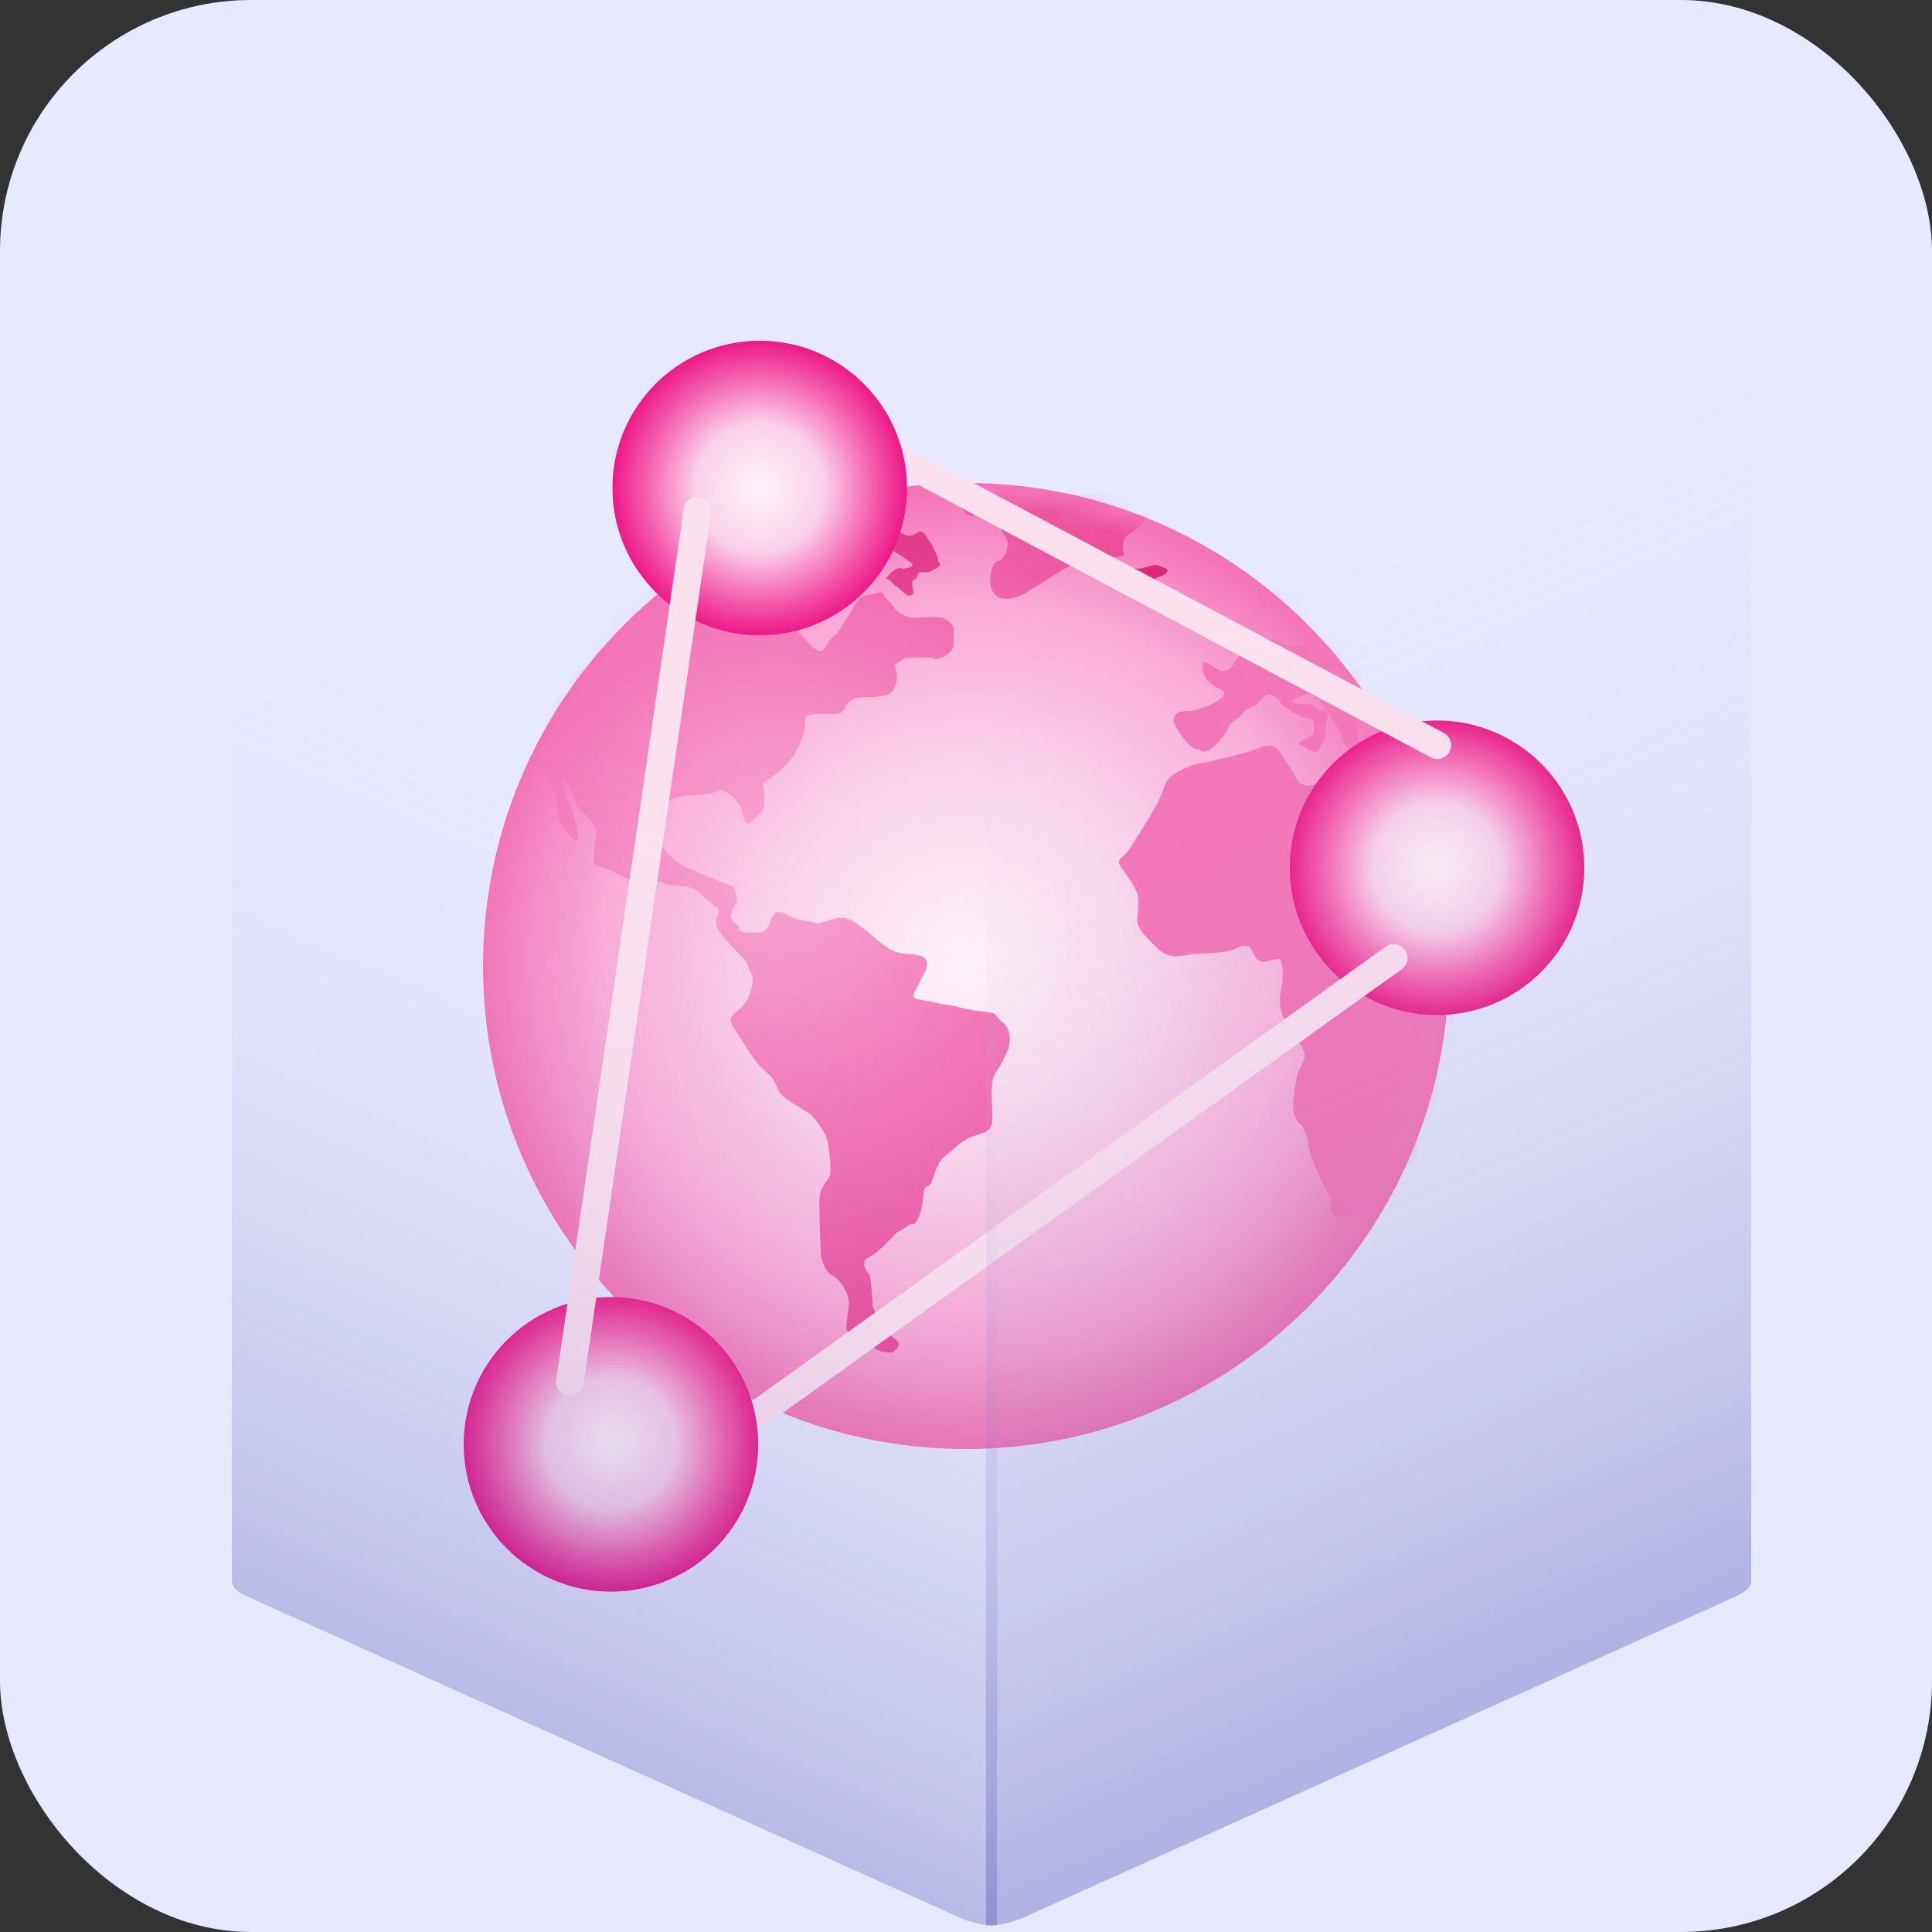 <svg width="100" height="100" viewBox="0 0 100 100" fill="none" xmlns="http://www.w3.org/2000/svg">
<rect x="0" y="0" width="100" height="100" fill="#333333" stroke="none"/>
<rect width="100" height="100" rx="13" fill="#E6E9FF"/>
<path d="M75 50C75 63.806 63.807 75 50 75C36.191 75 25 63.806 25 50C25 36.192 36.191 24.999 50 24.999C63.807 24.999 75 36.192 75 50Z" fill="url(#paint0_radial_206_11412)"/>
<mask id="mask0_206_11412" style="mask-type:luminance" maskUnits="userSpaceOnUse" x="25" y="25" width="50" height="50">
<path d="M50 74.309C63.425 74.309 74.308 63.426 74.308 50.001C74.308 36.576 63.425 25.692 50 25.692C36.575 25.692 25.691 36.576 25.691 50.001C25.691 63.426 36.575 74.309 50 74.309Z" fill="white"/>
</mask>
<g mask="url(#mask0_206_11412)">
<path d="M25.095 31.162L27.322 31.097C27.322 31.097 28.239 31.032 28.567 31.195C28.895 31.358 29.713 31.72 29.713 31.72C29.713 31.72 29.875 31.503 29.875 32.014C29.875 32.524 30.007 32.866 29.875 32.964C29.744 33.062 29.777 32.964 29.517 33.127C29.253 33.291 29.124 33.488 29.124 33.488L29.188 33.914L29.55 34.241C29.55 34.241 29.615 34.405 29.581 34.667C29.55 34.929 29.32 35.322 29.286 35.552C29.253 35.781 28.86 36.142 28.73 36.338C28.599 36.534 28.37 37.025 28.336 37.19C28.305 37.353 27.977 38.14 27.944 38.402C27.911 38.664 27.715 38.761 28.01 39.352C28.304 39.941 28.567 40.792 28.632 40.956C28.698 41.119 28.86 41.579 28.86 41.874C28.86 42.168 28.992 42.66 29.253 43.019C29.517 43.381 29.811 43.511 29.811 43.511C29.811 43.511 29.975 43.315 29.91 43.053C29.844 42.792 29.777 42.495 29.681 42.169C29.581 41.841 29.484 41.545 29.384 41.416C29.286 41.283 29.124 40.269 29.124 40.269C29.55 40.629 29.713 41.545 29.943 41.807C30.17 42.071 30.86 42.66 30.86 43.087C30.86 43.511 30.563 44.625 30.86 44.756C31.153 44.886 31.677 45.084 31.843 45.181C32.006 45.28 32.138 45.312 32.334 45.411C32.53 45.509 33.217 45.706 33.38 45.706C33.546 45.706 34.134 45.575 34.298 45.674C34.461 45.77 34.527 45.837 34.855 45.837C35.182 45.837 35.739 45.902 35.968 46.033C36.198 46.164 36.623 46.656 37.049 46.918C37.475 47.181 36.853 47.507 37.148 48.064C37.443 48.621 38.556 49.636 38.622 49.8C38.687 49.964 38.884 50.39 38.949 50.618C39.015 50.849 38.818 51.83 38.261 52.257C37.705 52.681 37.672 52.781 38.196 53.534C38.72 54.287 38.982 54.91 39.668 55.5C40.358 56.089 40.063 56.383 40.62 56.809C41.177 57.236 41.832 57.563 41.996 57.727C42.158 57.89 42.815 58.644 42.88 59.3C42.944 59.954 43.077 60.74 42.88 61.003C42.682 61.264 42.455 61.558 42.422 61.952C42.387 62.345 42.455 64.506 42.487 64.866C42.518 65.227 42.715 65.85 43.077 66.013C43.437 66.178 43.862 66.833 43.929 67.293C43.995 67.749 43.7 68.701 43.862 68.896C44.025 69.093 44.55 69.42 44.781 69.518C45.008 69.618 45.501 69.945 45.696 69.977C45.894 70.009 46.189 70.009 46.189 70.009C46.189 70.009 46.679 69.681 46.482 69.452C46.286 69.224 45.86 68.994 45.631 68.602C45.401 68.208 45.172 67.684 45.172 67.585C45.172 67.489 45.074 65.915 44.975 65.915C44.879 65.915 44.484 65.26 44.975 65.063C45.467 64.866 46.384 63.819 46.384 63.819C46.384 63.819 46.812 63.591 47.008 63.427C47.203 63.262 47.368 63.591 47.629 62.771C47.893 61.953 47.662 61.559 48.022 61.396C48.383 61.232 48.284 60.346 48.939 59.823C49.594 59.3 49.725 59.038 50.381 58.807C51.036 58.579 51.364 58.611 51.364 57.825C51.364 57.039 51.233 56.023 51.495 55.598C51.755 55.172 51.953 54.878 52.15 54.386C52.346 53.896 52.313 53.208 51.855 52.878C51.396 52.553 51.822 52.454 50.872 52.356C49.922 52.258 49.365 52.028 49.102 52.028C48.841 52.028 48.448 51.865 47.727 51.766C47.008 51.668 47.302 51.439 47.598 50.849C47.893 50.259 48.35 49.603 47.498 49.441C46.648 49.277 46.778 49.472 46.157 49.177C45.534 48.884 44.615 47.835 43.929 47.573C43.24 47.311 42.584 47.901 42.159 47.77C41.734 47.639 41.143 47.606 40.784 47.377C40.424 47.148 40.129 47.114 39.965 47.475C39.802 47.835 39.767 48.261 39.278 48.261C38.786 48.261 38.295 48.326 38.262 48.064C38.229 47.802 37.672 47.737 37.869 47.213C38.066 46.689 38.197 46.721 38.131 46.394C38.066 46.066 38.066 45.935 37.738 45.805C37.41 45.674 36.002 45.116 35.51 44.887C35.019 44.658 34.528 44.199 34.298 43.839C34.071 43.478 33.84 43.381 33.84 43.052C33.84 42.726 33.709 41.808 34.331 41.545C34.954 41.283 35.281 41.153 36.002 41.153C36.722 41.153 37.214 40.923 37.312 40.892C37.41 40.858 38 41.218 38.262 41.644C38.524 42.071 38.459 43.052 39.016 42.431C39.572 41.808 39.54 42.071 39.572 41.35C39.605 40.629 39.31 40.629 39.669 40.4C40.031 40.17 40.85 39.713 41.405 38.501C41.964 37.289 41.309 37.026 42.159 36.961C43.012 36.895 43.34 37.058 43.602 36.83C43.862 36.6 43.602 36.568 44.026 36.273C44.453 35.978 45.041 36.142 45.338 36.077C45.631 36.011 46.09 36.077 46.321 35.553C46.548 35.028 46.321 34.57 46.321 34.471C46.321 34.373 46.812 34.046 46.974 34.046C47.14 34.046 48.055 33.98 48.317 34.079C48.579 34.178 49.431 33.863 49.365 33.195C49.3 32.525 49.529 32.507 49.038 32.113C48.546 31.721 47.498 32.145 46.877 31.884C46.253 31.622 46.286 31.36 45.958 31.066C45.631 30.771 45.827 30.541 45.369 30.705C44.91 30.869 44.615 30.705 44.322 31.195C44.026 31.687 43.929 31.897 43.7 32.211C43.469 32.525 43.438 32.735 43.077 32.998C42.715 33.26 42.715 34.19 41.929 33.358C41.143 32.525 41.014 32.342 40.85 32.31C40.684 32.277 40.325 32.539 40.325 31.916C40.325 31.295 39.932 31.163 40.456 30.934C40.981 30.705 41.767 30.377 42.06 30.28C42.356 30.18 42.584 30.114 42.979 29.919C43.37 29.722 43.503 29.788 43.765 29.428C44.026 29.067 44.189 29.132 44.091 28.806C43.994 28.477 43.798 28.019 43.108 28.183C42.422 28.346 42.226 28.741 41.603 28.542C40.981 28.347 40.883 28.542 40.522 28.15C40.162 27.757 40.063 27.429 39.572 27.364C39.081 27.298 39.081 27.168 38.786 27.298C38.491 27.428 38.393 27.856 38.556 28.085C38.72 28.314 39.179 28.248 39.179 28.61C39.179 28.968 39.932 29.69 38.786 29.101C37.639 28.51 38.229 28.542 37.41 28.379C36.591 28.216 36.231 27.986 35.772 28.085C35.313 28.183 37.082 28.413 34.922 28.183C32.758 27.953 32.367 27.856 32.038 27.856C31.712 27.856 30.467 27.823 29.55 27.789C28.632 27.757 28.336 27.789 28.043 28.019C27.748 28.248 27.518 28.248 27.355 28.379C27.189 28.51 26.786 28.741 26.044 29.165C25.305 29.591 24.865 29.625 24.603 29.886C24.341 30.149 23.849 30.18 23.587 30.541C23.325 30.901 23.03 31.295 23.129 31.492C23.227 31.687 23.194 31.851 23.718 31.721C24.243 31.59 24.884 31.065 25.095 31.162Z" fill="url(#paint1_radial_206_11412)"/>
<path d="M62.352 39.478C61.959 39.478 60.648 39.936 60.386 40.46C60.126 40.983 60.255 40.919 59.797 41.77C59.34 42.622 58.617 43.67 58.421 43.998C58.224 44.325 57.765 44.457 57.962 44.783C58.158 45.111 58.748 45.832 58.879 46.289C59.012 46.748 58.814 47.468 58.879 47.796C58.945 48.125 59.469 48.649 59.797 48.976C60.126 49.305 60.452 49.499 60.845 49.499C61.238 49.499 61.762 49.369 61.762 49.369C61.762 49.369 63.433 49.336 63.793 49.172C64.153 49.008 64.546 48.811 64.743 49.108C64.938 49.402 65.005 49.892 65.56 49.762C66.117 49.63 66.248 49.565 66.314 49.762C66.381 49.958 66.414 50.253 66.381 50.744C66.346 51.234 66.282 51.234 66.248 51.662C66.217 52.087 66.414 52.807 66.576 52.84C66.74 52.874 66.838 52.841 67.067 53.464C67.296 54.087 67.493 54.413 67.493 54.413C67.493 54.413 67.593 54.577 67.46 54.938C67.329 55.297 67.165 55.428 67.1 55.887C67.036 56.346 66.903 57.066 66.936 57.426C66.969 57.788 67.231 58.181 67.362 58.245C67.493 58.312 67.722 58.999 67.722 59.227C67.722 59.458 67.951 60.112 68.279 60.833C68.609 61.553 68.705 61.685 68.836 61.914C68.967 62.143 68.871 62.7 68.871 62.7C68.871 62.7 69.066 62.929 69.262 62.962C69.459 62.995 69.655 62.962 70.016 62.929C70.376 62.897 70.54 62.995 70.833 62.929C71.129 62.863 71.359 62.668 71.586 62.34C71.817 62.012 72.014 61.587 72.178 61.587C72.341 61.587 72.309 61.553 72.702 61.029C73.095 60.505 72.538 60.374 73.39 59.981C74.242 59.588 74.471 59.784 74.405 59.294C74.338 58.802 74.111 58.213 74.111 57.983C74.111 57.754 74.176 57.066 74.864 56.836C75.552 56.608 75.748 55.986 75.748 55.527C75.748 55.068 75.945 55.068 75.683 54.446C75.421 53.823 75.093 53.365 75.192 53.006C75.29 52.645 75.552 52.252 76.207 51.727C76.861 51.203 77.386 50.745 77.647 50.483C77.91 50.221 78.171 50.155 78.467 49.469C78.762 48.781 78.662 48.583 78.793 48.353C78.926 48.126 79.284 47.763 79.088 47.437C78.892 47.108 78.793 47.468 77.681 47.502C76.567 47.535 76.5 47.731 76.273 47.339C76.043 46.944 75.618 47.076 74.995 45.833C74.373 44.587 74.635 44.686 74.242 44.031C73.849 43.375 73.717 43.015 73.717 43.015C73.717 43.015 74.143 43.31 73.684 42.393C73.224 41.476 72.964 41.344 73.224 41.312C73.488 41.279 74.078 41.148 74.078 40.886C74.078 40.624 73.619 39.871 74.045 40.133C74.469 40.394 74.569 40.657 74.504 41.05C74.438 41.443 74.176 41.508 74.274 41.803C74.373 42.098 74.929 43.277 75.028 43.539C75.126 43.801 75.388 44.26 75.585 44.587C75.781 44.914 76.01 45.439 76.336 45.766C76.665 46.094 76.731 46.814 76.86 46.945C76.993 47.077 77.255 47.143 77.845 46.814C78.433 46.487 78.926 46.258 79.188 46.029C79.448 45.8 79.383 45.505 79.972 45.309C80.562 45.111 80.529 45.145 80.922 44.85C81.316 44.554 81.479 44.261 81.545 44.064C81.61 43.866 81.807 43.735 81.447 43.54C81.088 43.343 81.053 43.113 80.726 42.851C80.4 42.589 80.529 42.361 80.136 42.524C79.745 42.688 79.811 42.786 79.448 42.851C79.088 42.917 78.99 42.721 78.762 42.623C78.533 42.524 78.4 42.851 77.976 42.23C77.548 41.607 77.157 41.476 77.286 41.28C77.419 41.082 77.286 40.886 77.647 40.919C78.009 40.952 78.009 40.853 78.336 41.082C78.662 41.312 78.599 41.443 78.891 41.574C79.188 41.704 79.188 41.704 79.71 41.835C80.235 41.968 80.824 42.065 80.824 42.065C80.824 42.065 81.25 42.328 81.349 42.425C81.447 42.524 81.807 42.589 82.528 42.589C83.248 42.589 83.478 42.131 83.838 42.753C84.198 43.375 84.461 43.9 84.559 44.031C84.657 44.162 84.917 44.129 85.181 44.293C85.443 44.457 85.738 44.948 85.933 45.341C86.131 45.735 86.197 46.554 86.23 46.717C86.26 46.88 87.081 48.517 87.081 48.517C87.081 48.517 87.868 49.042 87.998 48.126C88.129 47.208 87.442 47.208 88.129 46.553C88.817 45.897 89.929 44.26 90.16 43.998C90.388 43.735 89.997 43.244 90.748 43.572C91.504 43.9 91.438 43.507 91.666 43.998C91.897 44.49 92.124 45.242 92.192 45.472C92.257 45.701 93.009 46.094 93.107 46.094C93.205 46.094 93.336 45.472 93.336 45.472C93.336 45.472 93.731 46.978 93.861 47.503C93.992 48.026 93.731 48.126 93.991 48.55C94.254 48.977 94.647 49.469 94.779 49.664C94.91 49.861 95.073 50.385 95.073 50.385C95.073 50.385 95.171 50.843 95.4 50.941C95.629 51.041 95.662 51.466 95.828 51.041C95.99 50.614 96.285 51.007 96.022 50.253C95.76 49.5 95.629 49.37 95.335 49.172C95.04 48.977 95.302 49.239 94.876 48.714C94.45 48.19 94.254 48.126 94.254 47.829C94.254 47.535 94.352 46.846 94.352 46.846C94.352 46.846 95.105 46.88 95.204 47.208C95.302 47.535 95.367 48.256 95.793 48.19C96.219 48.126 95.924 48.191 96.481 47.863C97.038 47.535 98.152 47.732 97.431 46.88C96.711 46.029 96.94 46.094 96.547 45.701C96.154 45.309 96.023 44.195 96.318 44.064C96.612 43.933 96.418 43.801 97.104 43.801C97.792 43.801 97.988 43.735 98.349 43.54C98.709 43.343 98.48 43.441 98.905 43.016C99.331 42.589 99.856 42.459 99.79 41.771C99.723 41.082 99.79 40.952 99.495 40.591C99.2 40.231 98.709 39.609 98.643 39.314C98.578 39.021 98.217 39.052 98.545 38.823C98.873 38.593 99.135 38.626 99.102 38.527C99.069 38.429 98.348 38.593 97.922 38.102C97.497 37.611 96.776 37.645 97.497 37.48C98.217 37.316 98.152 37.284 98.643 37.382C99.135 37.48 99.46 37.645 99.56 37.446C99.659 37.251 99.692 36.629 99.888 37.153C100.085 37.676 99.528 38.167 99.823 38.496C100.115 38.823 100.248 39.184 100.707 39.248C101.166 39.314 101.459 39.675 101.526 39.314C101.591 38.953 101.854 38.757 101.459 38.56C101.067 38.364 100.936 38.364 100.902 37.905C100.871 37.447 100.738 37.316 100.804 37.02C100.871 36.727 100.969 36.465 101.297 36.234C101.624 36.006 101.723 35.744 101.788 35.645C101.854 35.548 101.919 35.252 101.854 35.056C101.788 34.86 101.69 34.532 101.69 34.532C101.69 34.532 102.54 34.532 102.771 34.892C102.999 35.252 102.999 35.416 103.031 35.548C103.064 35.678 103.523 36.399 103.326 35.416C103.131 34.433 102.835 34.073 102.835 34.073C102.835 34.073 100.542 32.239 100.902 32.959C101.264 33.68 101.297 34.04 100.674 33.582C100.052 33.124 100.15 33.057 99.626 32.795C99.102 32.534 98.545 32.533 98.872 32.108C99.2 31.683 99.888 31.453 100.115 31.453C100.346 31.453 100.379 31.584 101.133 31.321C101.884 31.059 102.476 30.339 102.64 30.273C102.803 30.207 103.162 30.306 103.262 30.371C103.36 30.438 103.457 29.881 103.753 30.798C104.047 31.713 104.079 32.468 104.177 32.567C104.278 32.664 104.44 32.926 104.702 33.09C104.964 33.255 105.39 33.615 105.717 33.778C106.047 33.941 106.11 34.105 106.274 33.941C106.44 33.778 106.538 32.764 106.374 32.436C106.209 32.107 106.274 32.075 105.979 31.878C105.684 31.682 105.324 31.222 105.324 31.222C105.324 31.222 105.291 30.995 105.521 30.895C105.75 30.798 105.916 30.667 106.274 30.667C106.636 30.667 106.798 30.831 107.028 30.569C107.257 30.307 106.733 29.848 106.667 29.75C106.602 29.651 106.634 29.945 106.602 29.651C106.569 29.357 107.06 29.193 107.39 29.422C107.716 29.651 108.011 29.715 108.142 29.715C108.273 29.715 109.616 29.552 108.273 29.259C106.93 28.964 106.374 28.374 105.195 28.374C104.014 28.374 105.455 28.276 103.36 28.374C101.264 28.472 99.331 28.472 99.036 28.472C98.742 28.472 98.676 27.784 98.348 27.784C98.021 27.784 97.071 28.112 95.695 28.047C94.319 27.981 89.929 27.293 89.929 27.293C89.929 27.293 89.636 27.195 88.621 27.195C87.605 27.195 86.819 27.195 87.114 26.998C87.409 26.801 87.704 26.736 86.917 26.605C86.131 26.474 84.526 26.245 84.526 26.245C84.526 26.245 84.559 26.245 84.133 26.572C83.707 26.9 82.954 26.801 82.593 26.966C82.233 27.129 81.479 27.391 81.381 27.588C81.283 27.784 80.923 27.915 80.988 28.308C81.054 28.701 81.152 29.193 81.152 29.291C81.152 29.389 80.923 30.078 80.759 29.585C80.595 29.095 80.53 29.193 80.53 28.636C80.53 28.079 81.185 27.915 80.3 27.751C79.418 27.588 78.662 27.293 78.533 27.424C78.4 27.555 78.533 28.308 78.632 28.407C78.73 28.505 79.189 28.636 79.221 28.8C79.252 28.963 78.433 29.127 78.075 28.931C77.714 28.734 77.682 28.766 77.157 28.603C76.633 28.439 75.913 28.079 76.306 27.686C76.699 27.293 76.437 27.424 77.092 27.195C77.745 26.966 78.075 26.9 77.911 26.769C77.745 26.638 77.319 25.918 76.633 26.54C75.945 27.163 75.88 27.129 75.649 27.293C75.421 27.457 75.29 27.326 75.29 27.62C75.29 27.915 75.421 28.243 75.585 28.407C75.749 28.57 76.369 28.734 75.88 28.864C75.388 28.996 75.126 29.029 74.733 29.193C74.338 29.357 74.177 29.521 73.685 29.651C73.194 29.783 72.931 29.913 72.602 29.783C72.276 29.651 71.195 28.8 71.719 28.8C72.243 28.8 73.03 29.684 73.423 29.029C73.816 28.374 73.357 28.014 72.767 28.014C72.178 28.014 71.293 28.047 70.9 28.047C70.507 28.047 67.69 28.079 67.231 28.669C66.772 29.259 66.216 29.783 65.757 30.012C65.298 30.241 65.069 30.079 65.136 30.536C65.202 30.995 64.973 31.355 65.626 31.386C66.281 31.419 66.414 31.355 66.414 31.355C66.414 31.355 66.381 31.518 66.773 31.847C67.168 32.174 66.969 33.222 67.559 32.273C68.15 31.322 68.083 31.322 68.249 30.864C68.41 30.405 68.312 30.307 68.64 30.079C68.968 29.848 69.066 28.931 69.393 29.16C69.721 29.39 69.656 29.619 69.656 30.012C69.656 30.405 69.592 30.962 70.016 30.995C70.442 31.028 70.804 30.634 70.933 30.995C71.066 31.354 71.162 31.486 71.097 31.911C71.031 32.337 71.228 32.665 70.507 32.436C69.787 32.206 69.688 32.075 69.231 32.273C68.771 32.468 68.64 32.632 68.576 32.829C68.511 33.025 68.673 33.286 67.952 33.321C67.232 33.353 66.969 33.582 66.544 33.385C66.118 33.19 65.659 32.894 65.266 33.222C64.873 33.55 64.12 33.81 63.957 34.172C63.794 34.532 63.63 34.728 63.269 34.728C62.909 34.728 62.09 33.747 62.254 34.696C62.418 35.645 63.499 35.58 63.335 35.972C63.171 36.366 61.959 36.805 61.5 36.805C61.042 36.805 60.747 36.89 60.747 37.284C60.747 37.676 61.631 38.757 61.894 38.757C62.156 38.757 62.221 39.116 62.712 38.724C63.202 38.331 63.105 38.3 63.335 38.069C63.564 37.841 63.466 37.546 63.925 37.284C64.382 37.02 64.283 36.792 64.809 36.595C65.333 36.399 65.43 35.678 65.988 36.071C66.543 36.465 65.923 36.229 66.838 36.805C67.757 37.382 68.018 37.054 68.018 37.513C68.018 37.971 67.985 38.069 67.757 38.167C67.526 38.266 66.969 38.429 67.428 38.626C67.887 38.823 68.118 39.15 68.345 38.659C68.576 38.167 68.576 38.364 68.576 37.872C68.576 37.382 68.968 36.805 68.476 36.805C67.985 36.805 68.083 36.431 67.757 36.431C67.428 36.431 66.48 36.465 67.037 36.169C67.594 35.875 67.821 35.841 68.15 36.104C68.476 36.365 68.935 37.152 68.968 37.251C69 37.349 69.263 37.513 69.428 38.036C69.592 38.56 69.623 38.724 70.016 38.789C70.409 38.855 70.476 38.724 70.311 38.069C70.147 37.414 70.442 37.054 70.868 37.184C71.294 37.316 71.883 36.727 71.916 37.349C71.947 37.97 71.162 38.56 71.587 38.626C72.014 38.691 72.374 38.593 73.062 38.626C73.75 38.659 74.045 38.429 74.143 38.593C74.242 38.757 74.242 39.478 73.916 39.576C73.586 39.675 73.128 40.199 72.964 40.393C72.8 40.591 72.931 41.081 72.178 40.688C71.424 40.297 70.999 40.133 70.507 40.133C70.016 40.133 70.081 40.263 69.592 40.427C69.099 40.591 68.968 40.591 68.41 40.591C67.854 40.591 67.428 40.886 67.067 40.23C66.707 39.576 66.48 39.313 66.281 38.986C66.085 38.659 65.855 38.429 65.136 38.724C64.416 39.018 63.335 39.248 63.202 39.281C63.072 39.314 62.352 39.478 62.352 39.478Z" fill="url(#paint2_radial_206_11412)"/>
<path d="M51.677 29.033C51.841 29.095 52.365 28.346 52.069 27.855C51.774 27.363 51.577 26.937 51.381 26.806C51.184 26.676 50.365 26.709 50.17 26.676C49.974 26.643 49.45 25.922 49.613 25.922C49.777 25.922 50.792 25.529 51.218 25.497C51.643 25.464 52.789 25.071 52.986 25.071C53.182 25.071 53.837 25.332 54.23 25.332C54.623 25.332 54.329 25.562 55.279 25.266C56.229 24.971 54.951 24.906 56.36 24.906C57.768 24.906 57.867 24.939 58.358 24.906C58.849 24.874 59.406 24.742 59.634 24.809C59.863 24.874 60.291 25.135 60.291 25.135C60.291 25.135 60.422 25.071 60.455 25.432C60.486 25.791 59.963 25.824 59.732 26.282C59.503 26.74 59.144 27.134 58.684 27.494C58.227 27.855 58.258 27.659 58.127 28.149C57.998 28.64 58.553 28.805 57.636 28.836C56.719 28.871 56.556 28.641 55.901 29.033C55.246 29.427 55.443 29.197 54.788 29.623C54.132 30.049 53.477 30.442 53.053 30.704C52.626 30.967 51.708 31.228 51.381 30.607C51.053 29.985 51.413 28.935 51.677 29.033Z" fill="url(#paint3_radial_206_11412)"/>
<path d="M58.878 29.427C58.54 29.371 58.254 29.82 58.254 29.82C58.254 29.82 58.418 30.083 58.583 30.148C58.747 30.213 58.878 30.247 59.173 30.213C59.468 30.179 59.499 30.049 59.63 30.017C59.763 29.985 59.828 29.886 60.09 29.82C60.352 29.753 60.581 29.461 60.287 29.394C59.992 29.328 59.992 29.198 59.663 29.263C59.337 29.328 59.075 29.46 58.878 29.427Z" fill="url(#paint4_radial_206_11412)"/>
<path d="M46.678 29.443C46.678 29.443 47.53 29.377 47.121 29.101C46.712 28.822 46.647 28.756 46.319 28.576C45.99 28.396 45.826 28.036 45.566 28.134C45.302 28.232 45.269 28.379 45.007 28.346C44.745 28.313 43.828 28.346 43.828 28.248C43.828 28.15 43.714 27.871 44.205 27.592C44.697 27.314 44.861 26.921 44.943 27.15C45.024 27.38 44.992 27.511 44.992 27.56C44.992 27.609 45.269 27.74 45.612 27.609C45.957 27.478 46.121 27.331 46.352 27.413C46.58 27.494 46.761 27.74 47.088 27.74C47.416 27.74 47.597 27.233 47.923 27.725C48.25 28.216 48.218 28.166 48.364 28.477C48.512 28.788 48.545 28.806 48.545 28.985C48.545 29.164 48.84 29.198 48.464 29.411C48.088 29.624 48.119 29.607 47.842 29.624C47.564 29.64 47.628 29.558 47.564 29.64C47.497 29.722 47.53 29.722 47.431 29.901C47.333 30.083 47.219 29.901 47.219 30.18C47.219 30.459 47.285 30.655 47.285 30.655C47.285 30.655 47.152 31.032 46.761 30.655C46.368 30.279 46.27 30.295 46.156 30.131C46.04 29.968 45.745 30.017 45.99 29.771C46.236 29.526 46.564 29.28 46.678 29.443Z" fill="url(#paint5_radial_206_11412)"/>
</g>
<path d="M82.004 44.916C82.004 49.126 78.591 52.539 74.381 52.539C70.17 52.539 66.758 49.126 66.758 44.916C66.758 40.706 70.17 37.293 74.381 37.293C78.591 37.293 82.004 40.706 82.004 44.916Z" fill="url(#paint6_radial_206_11412)"/>
<path d="M74.396 38.571L43.359 22.07" stroke="#FBE1EE" stroke-width="1.432" stroke-miterlimit="10" stroke-linecap="round"/>
<path d="M72.14 49.582L36.1 75.415" stroke="#FBE1EE" stroke-width="1.432" stroke-miterlimit="10" stroke-linecap="round"/>
<path d="M39.246 74.76C39.246 78.969 35.833 82.383 31.623 82.383C27.413 82.383 24 78.969 24 74.76C24 70.549 27.413 67.136 31.623 67.136C35.833 67.136 39.246 70.549 39.246 74.76Z" fill="url(#paint7_radial_206_11412)"/>
<path d="M46.945 25.259C46.945 29.469 43.532 32.882 39.322 32.882C35.112 32.882 31.699 29.469 31.699 25.259C31.699 21.049 35.112 17.636 39.322 17.636C43.532 17.636 46.945 21.049 46.945 25.259Z" fill="url(#paint8_radial_206_11412)"/>
<path d="M29.5 71.537L36.1 26.437" stroke="#FBE1EE" stroke-width="1.432" stroke-miterlimit="10" stroke-linecap="round"/>
<path opacity="0.5" d="M51.567 17.158C51.343 17.16 51.125 17.155 50.911 17.137C50.897 17.137 50.885 17.134 50.871 17.133C50.659 17.115 50.451 17.089 50.249 17.052C50.115 17.027 49.988 16.991 49.859 16.958C49.779 16.938 49.696 16.924 49.618 16.9C49.413 16.838 49.214 16.767 49.019 16.683L12 0V81.815C12.017 82.146 12.28 82.4 12.718 82.597L49.877 99.346C50.437 99.555 50.997 99.657 51.557 99.663C51.574 99.663 51.589 99.667 51.605 99.667V17.159C51.593 17.159 51.58 17.158 51.567 17.158Z" fill="url(#paint9_linear_206_11412)"/>
<path opacity="0.3" d="M53.642 16.673C52.891 17.047 52.01 17.183 51.042 17.157C51.027 17.158 51.014 17.156 51 17.156C51.013 17.156 51.025 17.158 51.038 17.157V99.665C51.616 99.665 52.193 99.558 52.771 99.342L89.628 82.73C90.314 82.435 90.645 82.174 90.645 81.815V0L53.642 16.673Z" fill="url(#paint10_linear_206_11412)"/>
<defs>
<radialGradient id="paint0_radial_206_11412" cx="0" cy="0" r="1" gradientUnits="userSpaceOnUse" gradientTransform="translate(50 49.999) scale(25 25)">
<stop stop-color="#FDF2F8"/>
<stop offset="0.173" stop-color="#FCE7F3"/>
<stop offset="0.441" stop-color="#FBCFE8"/>
<stop offset="0.768" stop-color="#F9A8D4"/>
<stop offset="1" stop-color="#F472B6"/>
</radialGradient>
<radialGradient id="paint1_radial_206_11412" cx="0" cy="0" r="1" gradientUnits="userSpaceOnUse" gradientTransform="translate(40.23 44.483) scale(25.203)">
<stop stop-color="#F9A8D4"/>
<stop offset="1" stop-color="#EC4899"/>
</radialGradient>
<radialGradient id="paint2_radial_206_11412" cx="0" cy="0" r="1" gradientUnits="userSpaceOnUse" gradientTransform="translate(40.228 44.483) scale(25.204 25.204)">
<stop stop-color="#F472B6"/>
<stop offset="1" stop-color="#F472B6"/>
</radialGradient>
<radialGradient id="paint3_radial_206_11412" cx="0" cy="0" r="1" gradientUnits="userSpaceOnUse" gradientTransform="translate(40.232 44.484) scale(25.203 25.203)">
<stop stop-color="#F9A8D4"/>
<stop offset="1" stop-color="#EC4899"/>
</radialGradient>
<radialGradient id="paint4_radial_206_11412" cx="0" cy="0" r="1" gradientUnits="userSpaceOnUse" gradientTransform="translate(40.212 44.484) scale(25.217 25.217)">
<stop stop-color="#F472B6"/>
<stop offset="1" stop-color="#DB2777"/>
</radialGradient>
<radialGradient id="paint5_radial_206_11412" cx="0" cy="0" r="1" gradientUnits="userSpaceOnUse" gradientTransform="translate(40.228 44.484) scale(25.205 25.205)">
<stop stop-color="#F472B6"/>
<stop offset="1" stop-color="#DB2777"/>
</radialGradient>
<radialGradient id="paint6_radial_206_11412" cx="0" cy="0" r="1" gradientUnits="userSpaceOnUse" gradientTransform="translate(74.381 44.916) scale(7.623)">
<stop stop-color="#FDF2F8"/>
<stop offset="0.173" stop-color="#FCE7F3"/>
<stop offset="0.441" stop-color="#FBCFE8"/>
<stop offset="0.768" stop-color="#F460B0"/>
<stop offset="1" stop-color="#EC1988"/>
</radialGradient>
<radialGradient id="paint7_radial_206_11412" cx="0" cy="0" r="1" gradientUnits="userSpaceOnUse" gradientTransform="translate(31.623 74.76) scale(7.623)">
<stop stop-color="#FDF2F8"/>
<stop offset="0.173" stop-color="#FCE7F3"/>
<stop offset="0.441" stop-color="#FBCFE8"/>
<stop offset="0.768" stop-color="#F460B0"/>
<stop offset="1" stop-color="#EC1988"/>
</radialGradient>
<radialGradient id="paint8_radial_206_11412" cx="0" cy="0" r="1" gradientUnits="userSpaceOnUse" gradientTransform="translate(39.322 25.259) scale(7.623)">
<stop stop-color="#FDF2F8"/>
<stop offset="0.173" stop-color="#FCE7F3"/>
<stop offset="0.441" stop-color="#FBCFE8"/>
<stop offset="0.768" stop-color="#F460B0"/>
<stop offset="1" stop-color="#EC1988"/>
</radialGradient>
<linearGradient id="paint9_linear_206_11412" x1="9.05" y1="81.424" x2="28.671" y2="36.726" gradientUnits="userSpaceOnUse">
<stop stop-color="#3730A3" stop-opacity="0.51"/>
<stop offset="1" stop-color="#FDF2F8" stop-opacity="0"/>
</linearGradient>
<linearGradient id="paint10_linear_206_11412" x1="93.666" y1="81.217" x2="69.166" y2="25.94" gradientUnits="userSpaceOnUse">
<stop stop-color="#3730A3"/>
<stop offset="1" stop-color="#FDF2F8" stop-opacity="0"/>
</linearGradient>
</defs>
</svg>
